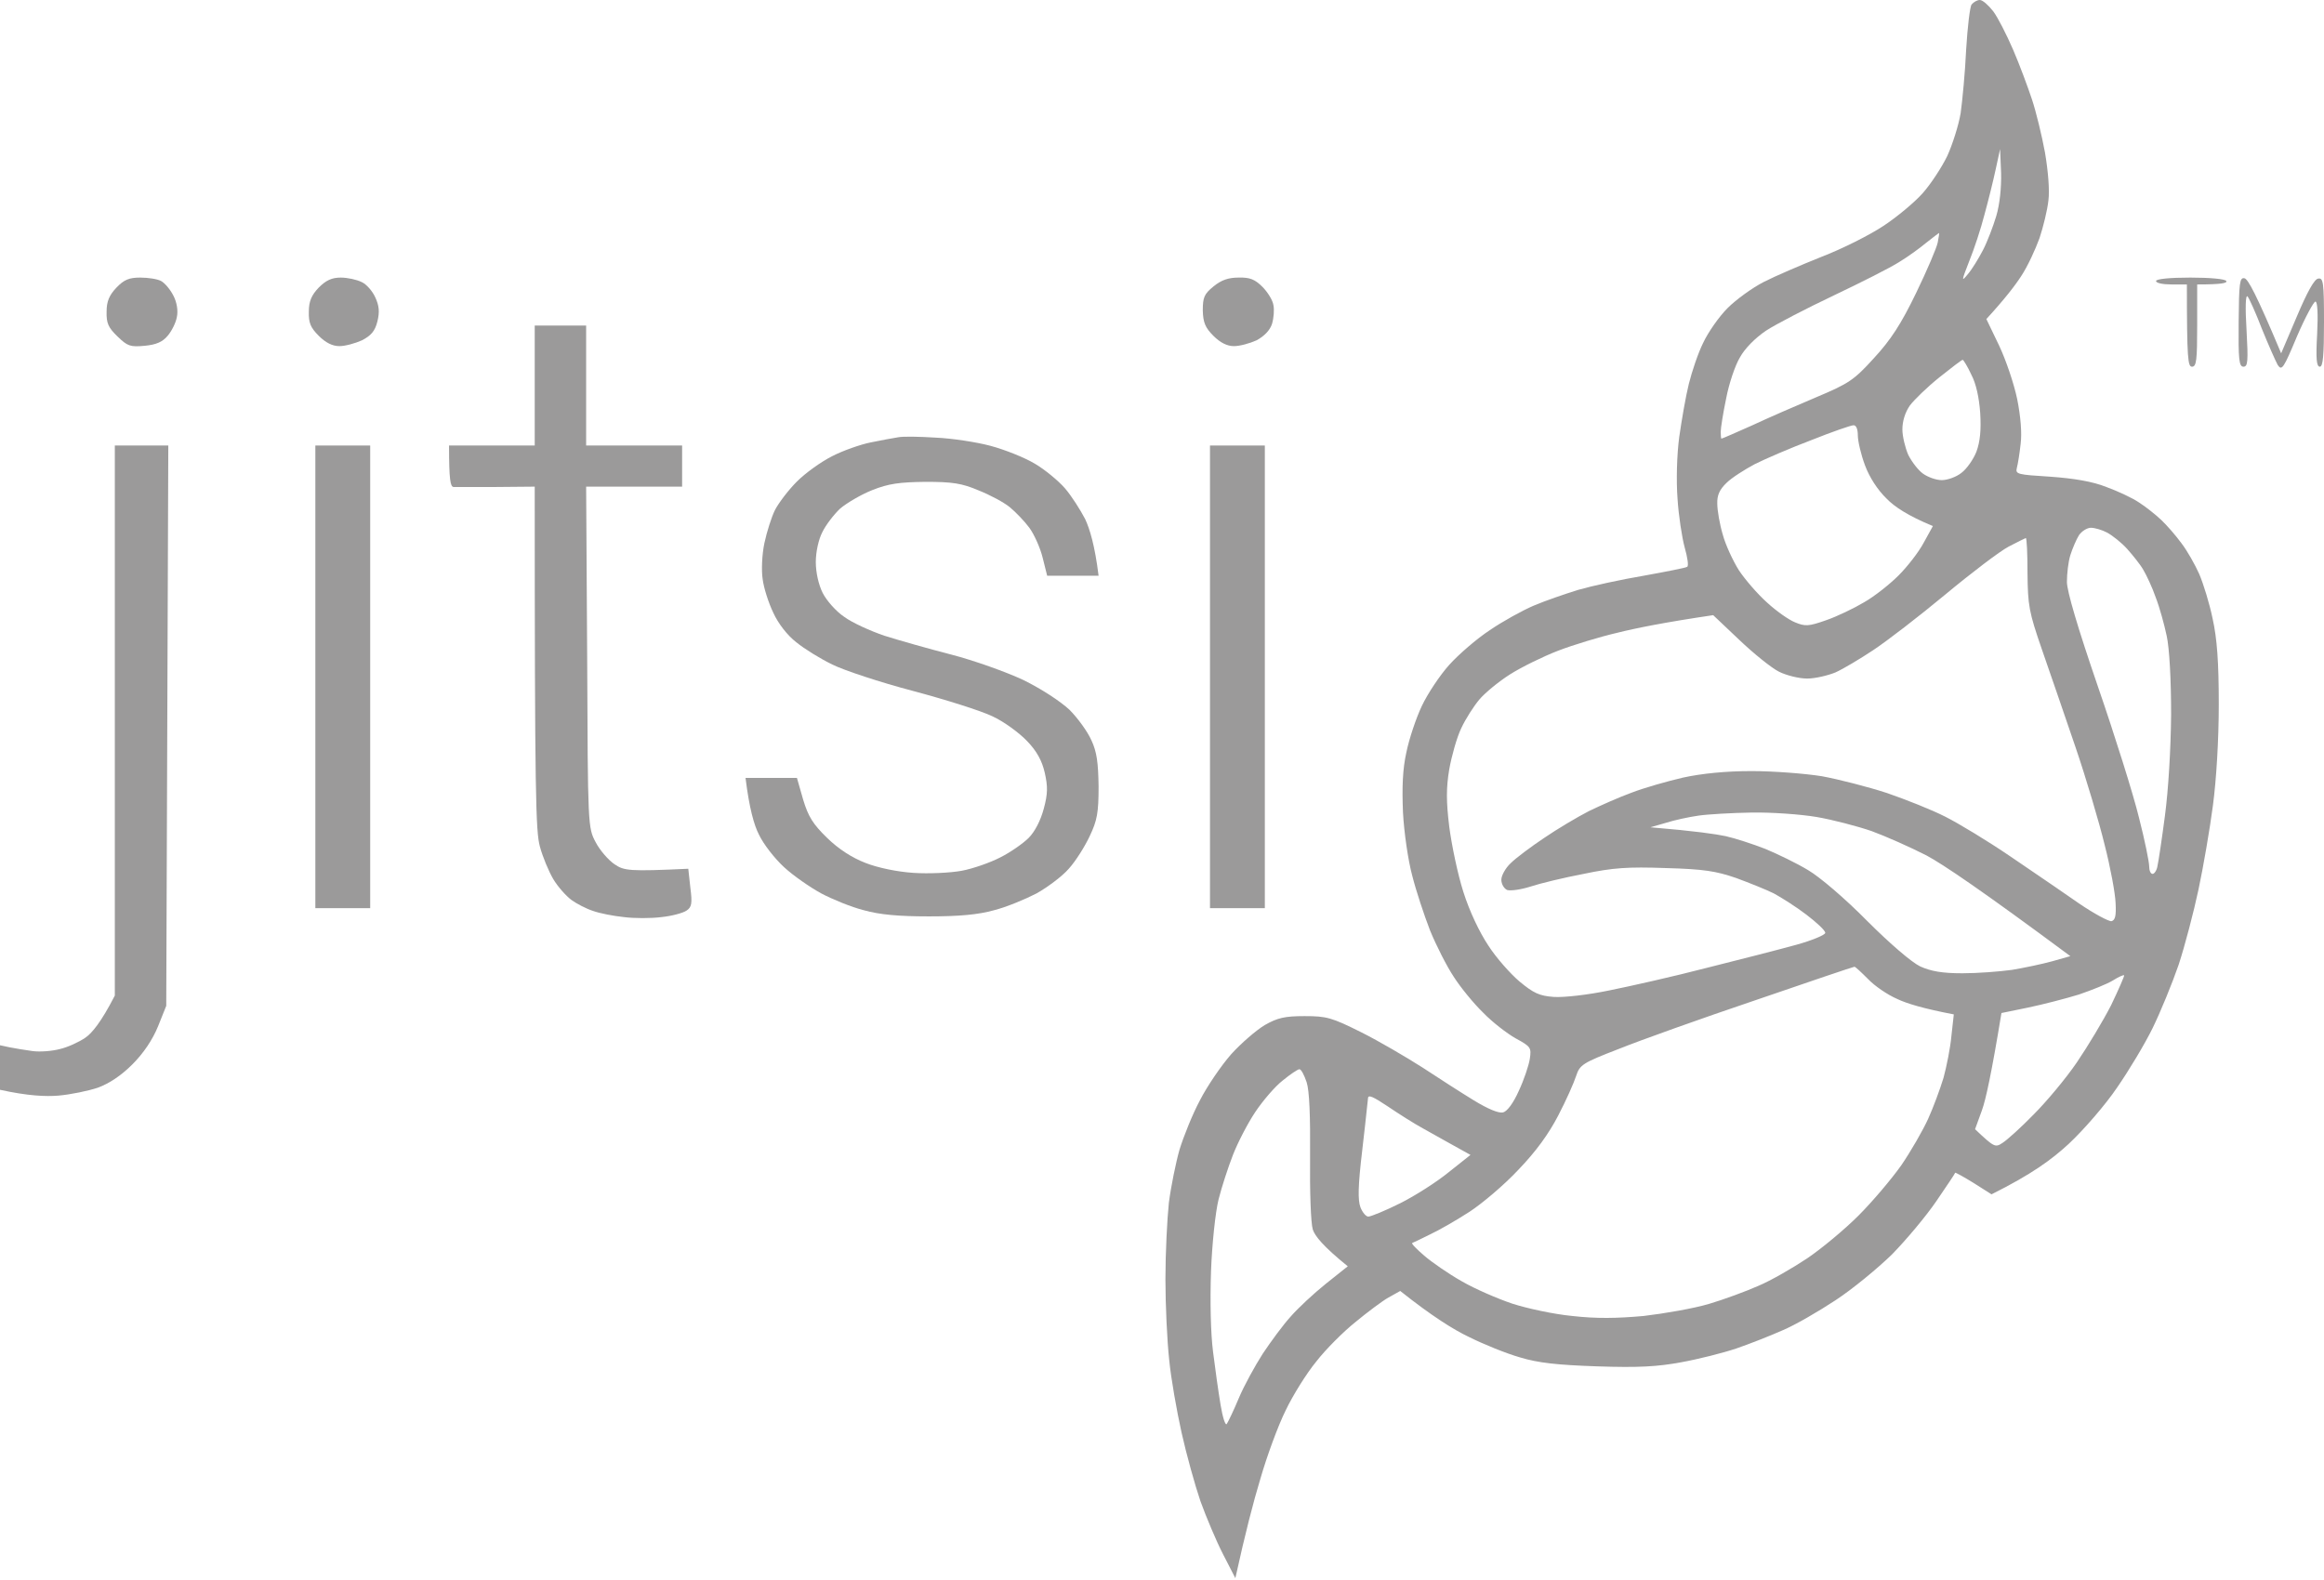 <svg width="678" height="461" viewBox="0 0 678 461" fill="none" xmlns="http://www.w3.org/2000/svg">
<path fill-rule="evenodd" clip-rule="evenodd" d="M581.5 3.3C580.1 1.5 578.4 0 577.6 0C576.8 0 575.8 0.6 575.2 1.3C574.7 1.9 574 7.9 573.6 14.5C573.3 21.1 572.5 29.4 572 33C571.4 36.6 569.6 42.2 568.1 45.5C566.5 48.8 563.3 53.7 560.9 56.4C558.5 59.1 553.3 63.4 549.5 65.9C545.6 68.5 537.5 72.6 531.5 74.9C525.5 77.3 517.8 80.6 514.5 82.3C511.2 84 506.5 87.4 504 89.9C501.5 92.4 498.3 97 496.9 100C495.4 103 493.6 108.4 492.7 112C491.8 115.6 490.6 122.6 489.9 127.5C489.2 132.7 489 140.3 489.4 145.5C489.7 150.4 490.7 156.9 491.5 159.8C492.3 162.6 492.7 165.2 492.2 165.4C491.8 165.7 486.1 166.8 479.5 168C472.9 169.1 464.3 171 460.5 172.1C456.6 173.3 450.8 175.3 447.5 176.7C444.2 178.1 438.4 181.3 434.6 183.9C430.8 186.4 425.5 191 422.8 194C420.1 197 416.5 202.4 414.8 206C413.1 209.6 411.1 215.6 410.3 219.5C409.2 224.4 409 229.7 409.3 237C409.6 242.8 410.8 251.1 412 255.5C413.1 259.9 415.5 267.1 417.2 271.5C419 275.9 422.1 282 424.1 285C426 288 429.9 292.8 432.7 295.5C435.4 298.3 439.7 301.6 442.2 303C446.6 305.4 446.8 305.7 446.3 309C446 310.9 444.6 315.1 443.1 318.3C441.5 321.9 439.7 324.3 438.5 324.6C437.2 324.9 434.1 323.6 430 321.1C426.4 318.9 419.7 314.6 415 311.5C410.3 308.5 402.3 303.8 397.1 301.2C388.5 296.9 387 296.5 380.6 296.5C374.8 296.5 372.7 297 369 299.1C366.5 300.6 362.1 304.4 359.2 307.6C356.3 310.9 352.2 316.9 350.1 321C347.9 325.1 345.3 331.6 344.1 335.5C343 339.4 341.6 346.3 341 351C340.5 355.7 340 365.7 340 373.3C340 380.8 340.5 391.4 341.1 396.8C341.6 402.1 343.3 411.7 344.7 418C346.1 424.3 348.6 433.3 350.2 438C351.9 442.7 354.8 449.6 356.8 453.5L360.4 460.5C363.3 447.3 365.7 438.1 367.7 431.5C369.6 424.9 372.9 415.9 375.1 411.5C377.2 407.1 381.2 400.7 384 397.3C386.7 393.8 391.9 388.6 395.4 385.8C398.9 382.9 403.3 379.6 405.1 378.6L408.5 376.7C417.8 384.1 424.1 388 428.5 390.1C432.9 392.3 439.6 395 443.5 396.1C448.8 397.7 454.3 398.3 466 398.7C478 399.1 483.5 398.8 490.5 397.5C495.5 396.6 502.6 394.8 506.5 393.5C510.3 392.2 516.4 389.8 520 388.2C523.6 386.7 530.5 382.7 535.5 379.4C540.4 376.2 547.8 370.1 552 366C556.1 361.8 561.9 354.9 564.9 350.5C567.9 346.1 570.4 342.4 570.4 342.2C570.5 342.1 572.9 343.4 575.8 345.2L581 348.5C592.8 342.6 598.5 338.4 603.5 333.8C607.9 329.7 614.3 322.3 617.6 317.4C621 312.5 625.7 304.7 628 300C630.3 295.3 633.7 287 635.6 281.5C637.4 276 640 266.1 641.4 259.5C642.8 252.9 644.7 241.9 645.6 235C646.6 227.4 647.3 215.9 647.3 205.5C647.3 193.2 646.8 186.3 645.5 180.5C644.6 176.1 642.8 170.3 641.6 167.5C640.4 164.8 638.1 160.7 636.4 158.5C634.8 156.3 632.1 153.2 630.5 151.7C628.8 150.1 625.9 147.8 624 146.6C622.1 145.3 617.8 143.3 614.5 142.1C610.5 140.5 605.1 139.6 598.2 139.1C588.6 138.5 587.9 138.4 588.4 136.5C588.7 135.4 589.2 132.3 589.5 129.5C589.9 126.4 589.5 121.5 588.5 116.5C587.6 112.1 585.2 105 583.2 100.8L579.5 93.1C584.9 87.2 587.9 83.3 589.7 80.5C591.5 77.8 593.8 72.8 595 69.5C596.1 66.2 597.3 61.3 597.6 58.5C598 55.6 597.5 49.8 596.6 44.5C595.7 39.6 594 32.6 592.8 29C591.6 25.4 589.2 18.9 587.3 14.5C585.4 10.1 582.8 5 581.5 3.3ZM583.799 50.5L583.499 43.5L582.199 49.5C581.499 52.8 579.999 58.8 578.899 62.8C577.899 66.7 575.899 72.8 574.499 76.2C572.199 82.1 572.199 82.3 574.099 80C575.299 78.6 577.199 75.5 578.499 73C579.799 70.5 581.499 66 582.399 63C583.399 59.6 583.899 54.8 583.799 50.5ZM565.299 70.8C565.599 69.2 565.799 68 565.699 68C565.599 68 563.899 69.3 561.999 70.8C560.099 72.4 556.499 75 553.999 76.5C551.499 78.1 542.999 82.4 534.999 86.2C526.999 90 518.099 94.6 515.199 96.5C512.099 98.6 508.999 101.7 507.599 104.3C506.199 106.6 504.399 112 503.599 116.2C502.699 120.5 501.999 124.9 501.999 126C501.999 127.1 502.099 128 502.199 128C502.399 128 506.299 126.3 510.999 124.2C515.699 122 524.199 118.3 529.899 115.9C539.399 111.9 540.899 110.9 546.699 104.5C551.599 99.2 554.599 94.6 558.999 85.5C562.199 78.9 564.999 72.3 565.299 70.8ZM575.099 109.3C573.999 106.9 572.799 105 572.599 105C572.299 105 569.299 107.3 565.799 110.1C562.299 112.9 558.499 116.6 557.199 118.3C555.799 120.3 554.999 122.9 554.999 125.3C554.999 127.3 555.799 130.6 556.699 132.7C557.699 134.7 559.599 137.2 560.999 138.2C562.399 139.2 564.799 140.1 566.499 140.1C568.099 140.1 570.699 139.2 572.199 138C573.699 136.9 575.699 134.1 576.599 131.8C577.699 128.8 577.999 125.4 577.699 120.5C577.399 116.1 576.499 111.9 575.099 109.3ZM541.999 127C541.999 125.2 541.499 124 540.699 124.1C539.999 124.1 534.499 126 528.499 128.4C522.399 130.7 514.999 133.9 511.999 135.4C508.999 137 505.199 139.4 503.699 140.9C501.699 142.8 500.899 144.5 500.999 147C500.999 148.9 501.699 153 502.599 156C503.399 159 505.599 163.7 507.299 166.4C509.099 169.1 512.699 173.3 515.499 175.8C518.199 178.3 521.899 180.9 523.699 181.6C526.599 182.8 527.599 182.8 532.699 181C535.899 179.9 540.899 177.5 543.899 175.7C546.899 174 551.399 170.4 553.899 167.9C556.399 165.4 559.699 161.2 561.199 158.4L563.899 153.5C556.599 150.5 552.599 147.8 550.399 145.5C547.799 143 545.399 139.3 544.099 135.8C542.899 132.6 541.999 128.7 541.999 127ZM614.699 155.4C613.199 154.6 611.099 154 609.999 154C608.899 154 607.299 155 606.499 156.2C605.699 157.5 604.599 160.1 603.999 162C603.399 163.9 602.999 167.4 602.999 169.8C602.999 172.5 606.199 183.3 611.999 200.2C616.999 214.7 622.399 231.9 623.999 238.5C625.699 245.1 626.999 251.5 626.999 252.8C626.999 254 627.399 255 627.999 255C628.499 255 629.199 254 629.399 252.8C629.699 251.5 630.699 244.9 631.599 238C632.599 230.4 633.299 218.8 633.399 208.5C633.399 198.3 632.899 189.1 632.099 185.5C631.399 182.2 629.999 177.1 628.899 174.3C627.899 171.4 626.199 167.8 625.299 166.3C624.399 164.7 622.199 162 620.599 160.2C618.899 158.3 616.199 156.2 614.699 155.4ZM591.499 167.2C591.499 161.6 591.299 157 590.999 157C590.699 157.1 588.499 158.2 585.999 159.5C583.499 160.8 575.199 167.1 567.499 173.5C559.799 179.9 550.299 187.2 546.499 189.7C542.599 192.3 537.699 195.2 535.499 196.2C533.299 197.1 529.599 198 527.199 198C524.899 198 521.199 197.1 518.999 196C516.799 194.9 511.599 190.7 507.399 186.7L499.799 179.5C485.599 181.6 477.199 183.3 471.999 184.6C466.799 185.8 458.899 188.2 454.499 189.9C450.099 191.6 443.799 194.7 440.499 196.8C437.199 198.9 433.199 202.2 431.599 204.1C429.999 206 427.599 209.7 426.299 212.5C424.999 215.2 423.499 220.6 422.799 224.5C421.899 229.9 421.899 233.8 422.799 241.2C423.499 246.6 425.299 255.2 426.899 260.2C428.699 265.9 431.599 272 434.199 275.9C436.499 279.5 440.699 284.2 443.299 286.4C447.399 289.8 449.099 290.6 453.299 290.9C456.199 291.1 463.299 290.3 469.499 289C475.499 287.8 488.399 284.9 497.999 282.4C507.599 280 519.299 277 523.999 275.7C528.699 274.4 532.499 272.8 532.499 272.2C532.499 271.5 529.999 269.2 526.999 266.9C523.999 264.6 519.699 261.9 517.499 260.7C515.299 259.6 510.299 257.6 506.499 256.2C500.699 254.2 497.099 253.6 485.999 253.3C474.899 252.9 470.599 253.2 461.999 255C456.199 256.1 449.199 257.8 446.499 258.7C443.699 259.6 440.699 260 439.699 259.7C438.799 259.3 437.999 258 437.999 256.7C437.999 255.5 439.199 253.3 440.699 251.9C442.199 250.4 446.599 247.1 450.499 244.5C454.299 241.9 460.199 238.4 463.499 236.7C466.799 235.1 472.399 232.6 475.999 231.3C479.599 229.9 486.299 228 490.999 226.9C496.499 225.7 503.499 225 510.999 225C517.299 225 526.499 225.7 531.499 226.5C536.399 227.4 544.999 229.6 550.499 231.4C555.999 233.3 563.599 236.3 567.499 238.3C571.299 240.2 579.899 245.4 586.499 249.9C587.85 250.821 589.302 251.81 590.794 252.826C596.591 256.772 603 261.135 606.499 263.6C610.899 266.6 615.199 268.9 615.999 268.8C617.099 268.5 617.399 267.2 617.199 263.5C617.099 260.7 615.699 253.1 613.999 246.5C612.399 239.9 608.599 227.1 605.499 218C602.399 208.9 597.999 196.1 595.699 189.5C591.899 178.5 591.599 176.7 591.499 167.2ZM529.999 238.4C525.299 237.6 516.799 237 510.999 237.1C505.199 237.2 498.199 237.6 495.499 238C492.699 238.4 488.499 239.3 485.999 240.1L481.499 241.4C494.699 242.5 500.699 243.4 503.499 244C506.199 244.6 511.399 246.3 514.999 247.7C518.599 249.2 524.199 251.9 527.499 253.9C530.899 255.9 538.299 262.2 544.699 268.7C551.399 275.4 557.699 280.8 560.199 282C563.299 283.4 566.599 284 572.499 284C576.899 284 583.399 283.5 586.999 283C590.599 282.4 595.799 281.3 598.699 280.5L603.999 279C577.999 259.7 566.699 252.1 561.999 249.6C557.299 247.2 550.099 244 545.999 242.5C541.899 241.1 534.699 239.2 529.999 238.4ZM544.999 285.7C542.999 283.7 541.199 282 540.999 282.1C540.699 282.1 527.699 286.5 511.999 291.9C496.299 297.2 478.399 303.6 472.199 306.1C461.599 310.2 460.899 310.7 459.799 314C459.199 315.9 456.899 321.1 454.599 325.5C451.799 330.9 448.099 336 442.999 341.3C438.899 345.7 432.399 351.2 428.699 353.6C424.999 356 419.799 359 417.199 360.2C414.599 361.5 412.299 362.6 411.999 362.7C411.699 362.9 413.299 364.5 415.499 366.4C417.699 368.3 422.599 371.7 426.499 373.9C430.299 376.1 436.999 379 441.199 380.4C445.499 381.8 453.399 383.5 458.699 384C465.699 384.8 471.699 384.7 479.499 384C485.499 383.3 494.099 381.8 498.499 380.5C502.899 379.2 509.399 376.8 512.999 375.2C516.599 373.7 522.999 370 527.199 367.2C531.499 364.3 538.199 358.7 542.199 354.7C546.199 350.7 551.799 344.1 554.699 340C557.499 335.9 560.999 329.8 562.499 326.5C563.999 323.2 565.999 317.8 566.999 314.5C567.899 311.2 568.999 305.7 569.299 302.3L569.999 296C561.099 294.3 556.199 292.8 553.499 291.5C550.699 290.3 546.899 287.7 544.999 285.7ZM615.899 293.3C618.099 288.7 619.799 284.8 619.699 284.6C619.499 284.4 617.999 285.1 616.399 286.1C614.799 287.1 610.299 288.9 606.499 290.2C602.599 291.4 595.999 293.1 591.699 294L583.899 295.6C580.999 313.3 579.299 321 578.199 324L576.199 329.5C581.799 334.8 582.099 334.9 584.199 333.5C585.499 332.7 589.599 329 593.299 325.2C596.999 321.5 602.699 314.7 605.899 310C609.099 305.3 613.599 297.8 615.899 293.3ZM381.199 315.8C380.499 313.7 379.599 312 379.099 312C378.599 312 376.399 313.5 374.199 315.3C371.999 317 368.399 321.2 366.199 324.5C363.999 327.8 361.099 333.4 359.699 337C358.299 340.6 356.399 346.4 355.499 350C354.599 353.6 353.599 362.9 353.299 371C352.999 379.7 353.199 389.1 353.899 394.5C354.499 399.4 355.499 406.4 356.099 410C356.699 413.6 357.499 416.1 357.899 415.5C358.299 414.9 359.899 411.6 361.399 408C362.899 404.4 366.099 398.6 368.399 395C370.799 391.4 374.399 386.5 376.599 384.1C378.699 381.7 383.299 377.4 386.799 374.6L393.199 369.5C385.899 363.6 383.599 360.6 382.999 358.8C382.399 356.9 382.099 347.6 382.199 337.5C382.299 325.6 381.999 318.2 381.199 315.8ZM415.199 329.3C412.599 327.9 407.899 324.9 404.799 322.8C400.599 320 399.099 319.3 399.099 320.5C399.07 320.731 398.991 321.469 398.872 322.585C398.579 325.339 398.039 330.392 397.399 335.8C396.199 345.9 396.099 350.2 396.899 352.3C397.499 353.8 398.499 355 399.199 355C399.899 355 404.099 353.3 408.499 351.1C412.899 348.9 419.299 344.8 422.699 342L428.999 337C426.578 335.651 424.492 334.494 422.691 333.494C419.285 331.605 416.9 330.281 415.199 329.3Z" fill="#9B9A9A"/>
<path d="M47 82C45.9 81.4 43.2 81 40.9 81C37.7 81 36.2 81.6 34 83.9C31.9 86.1 31.1 87.9 31.1 90.9C31 94.3 31.6 95.6 34.3 98.2C37.2 101 38 101.3 42.2 100.9C45.5 100.6 47.4 99.8 48.9 98C50.1 96.6 51.3 94.2 51.6 92.5C52 90.7 51.6 88.2 50.6 86.3C49.7 84.5 48.1 82.6 47 82Z" fill="#9B9A9A"/>
<path d="M105.5 82.3C104.1 81.6 101.4 81 99.4 81C96.8 81 95.1 81.8 93 83.9C90.9 86.1 90.1 87.9 90.1 90.9C90 94.2 90.6 95.6 93 98C95 100 97 101 99 101C100.7 101 103.6 100.2 105.6 99.3C108.3 97.9 109.4 96.6 110.1 93.8C110.8 91 110.6 89.2 109.5 86.8C108.7 85 106.9 82.9 105.5 82.3Z" fill="#9B9A9A"/>
<path d="M368.3 83.7C366.1 81.5 364.6 80.9 361.3 81C358.4 81 356.3 81.7 354 83.6C351.3 85.8 350.9 86.8 350.9 90.6C351 94.1 351.6 95.6 354 98C356 100 358 101 360 101C361.7 101 364.6 100.2 366.6 99.3C368.8 98.1 370.5 96.4 371.1 94.5C371.6 92.8 371.8 90.4 371.5 89C371.3 87.6 369.8 85.2 368.3 83.7Z" fill="#9B9A9A"/>
<path d="M649.5 82C649.2 81.4 644.7 81 639 81C633 81 629 81.4 629 82C629 82.6 631 83 633.5 83H638C638 105 638.3 107 639.5 107C640.8 107 641 105 641 95V83C648.2 83 649.8 82.6 649.5 82Z" fill="#9B9A9A"/>
<path d="M665.5 103.1C658.2 85.7 655.8 81.4 654.8 81.2C653.4 80.9 653.2 82.5 653.1 93.9C653 104.9 653.2 107 654.5 107C655.8 107 655.9 105.4 655.4 96.3C655 89.8 655.1 85.9 655.7 86.5C656.2 87.1 658.1 91.3 659.9 96C661.8 100.7 663.9 105.4 664.5 106.5C665.7 108.3 666.2 107.5 670.1 98.2C672.5 92.6 675 88 675.5 88C676.1 88 676.3 91.5 676 97.5C675.6 104.7 675.8 107 676.8 107C677.7 107 678 103.7 678 94C678 82.4 677.8 81 676.3 81.3C675.2 81.4 673.1 85.2 670.1 92.3L665.5 103.1Z" fill="#9B9A9A"/>
<path d="M171 95H156V130H131C131 140.1 131.4 142 132.3 142.1H144.8L156 142C156 232.8 156.3 242.5 157.5 247C158.3 250 160.1 254.3 161.4 256.5C162.7 258.7 165.1 261.4 166.7 262.6C168.2 263.7 171.1 265.2 173 265.8C174.9 266.5 179 267.3 182 267.6C185 268 190 268 193 267.6C196 267.3 199.3 266.4 200.3 265.7C201.8 264.7 202 263.6 201.4 259L200.8 253.5C183.6 254.3 182.1 254.1 179.3 252.2C177.5 251 175 248.1 173.8 245.8C171.501 241.502 171.5 241.2 171.3 191.879L171.3 191.8L171 142H199V130H171V95Z" fill="#9B9A9A"/>
<path d="M289 130.1C284.9 129 277.7 127.9 273 127.7C268.3 127.4 263.4 127.3 262 127.6C260.6 127.8 257 128.5 254 129.1C251 129.7 245.9 131.5 242.8 133.1C239.6 134.7 235 138 232.5 140.5C230 143 227.2 146.7 226.1 148.8C225.1 150.8 223.7 155.2 223 158.5C222.3 161.8 222.1 166.5 222.5 169C222.8 171.5 224.2 175.9 225.6 178.8C227 181.9 229.7 185.4 232.3 187.4C234.6 189.3 239.3 192.2 242.8 193.9C246.2 195.6 256.8 199.1 266.3 201.6C275.7 204.1 286.2 207.4 289.5 209C292.8 210.5 297.3 213.8 299.6 216.2C302.5 219.2 304 222 304.8 225.5C305.7 229.5 305.7 231.6 304.5 236C303.6 239.4 301.9 242.7 300.1 244.5C298.5 246.1 294.8 248.7 291.8 250.2C288.9 251.7 283.8 253.5 280.5 254.1C277.2 254.7 270.9 255 266.5 254.7C261.8 254.4 256 253.2 252.5 251.8C248.6 250.3 244.7 247.8 241.3 244.5C237.2 240.5 235.8 238.3 234.3 233.3L232.5 227H217.5C218.6 235.9 220 240.8 221.4 243.5C222.7 246.3 226 250.5 228.7 253C231.4 255.5 236.3 258.9 239.6 260.7C242.8 262.4 248.4 264.7 252 265.6C256.6 266.9 262.2 267.4 271 267.4C279.8 267.4 285.4 266.9 290 265.6C293.6 264.7 299.1 262.4 302.4 260.7C305.6 258.9 309.9 255.7 311.8 253.5C313.8 251.3 316.5 247 317.9 244C320.1 239.4 320.5 237.1 320.5 229.5C320.4 222.6 320 219.4 318.4 216C317.3 213.5 314.4 209.5 312 207.1C309.3 204.6 303.8 201 298.5 198.4C293.6 196.1 284.1 192.7 277.5 191C270.9 189.3 262.1 186.8 258 185.5C253.9 184.1 248.6 181.7 246.3 180C243.9 178.4 241.1 175.2 240 173C238.8 170.6 238 167 238 164C238 161.1 238.8 157.4 239.9 155.3C240.9 153.2 243.3 150.1 245.1 148.4C247 146.8 251.2 144.3 254.5 143C259.3 141.1 262.4 140.7 270 140.6C277.8 140.6 280.6 141 285.5 143.1C288.8 144.4 292.9 146.6 294.6 148C296.3 149.4 298.9 152.1 300.3 154C301.7 155.9 303.5 159.9 304.2 162.8L305.5 168H320.5C319.4 159.1 317.9 154.3 316.6 151.5C315.2 148.8 312.6 144.7 310.7 142.5C308.8 140.3 304.8 137 301.9 135.3C298.9 133.5 293.1 131.2 289 130.1Z" fill="#9B9A9A"/>
<path d="M49.1 130H33.5V290.5C29.5 298.3 26.8 301.5 24.9 302.8C23 304.1 19.7 305.6 17.5 306.1C15.3 306.7 11.7 307 9.5 306.7C7.3 306.4 4.3 305.9 2.8 305.6L0 305V318C8.2 319.8 13.4 320 17 319.7C20.6 319.4 25.8 318.3 28.5 317.4C31.8 316.2 35.3 313.9 38.6 310.6C41.9 307.3 44.5 303.4 46.1 299.5L48.5 293.5L49.1 130Z" fill="#9B9A9A"/>
<path d="M108 130H92V265H108V130Z" fill="#9B9A9A"/>
<path d="M369 130H353V265H369V130Z" fill="#9B9A9A"/>
</svg>
